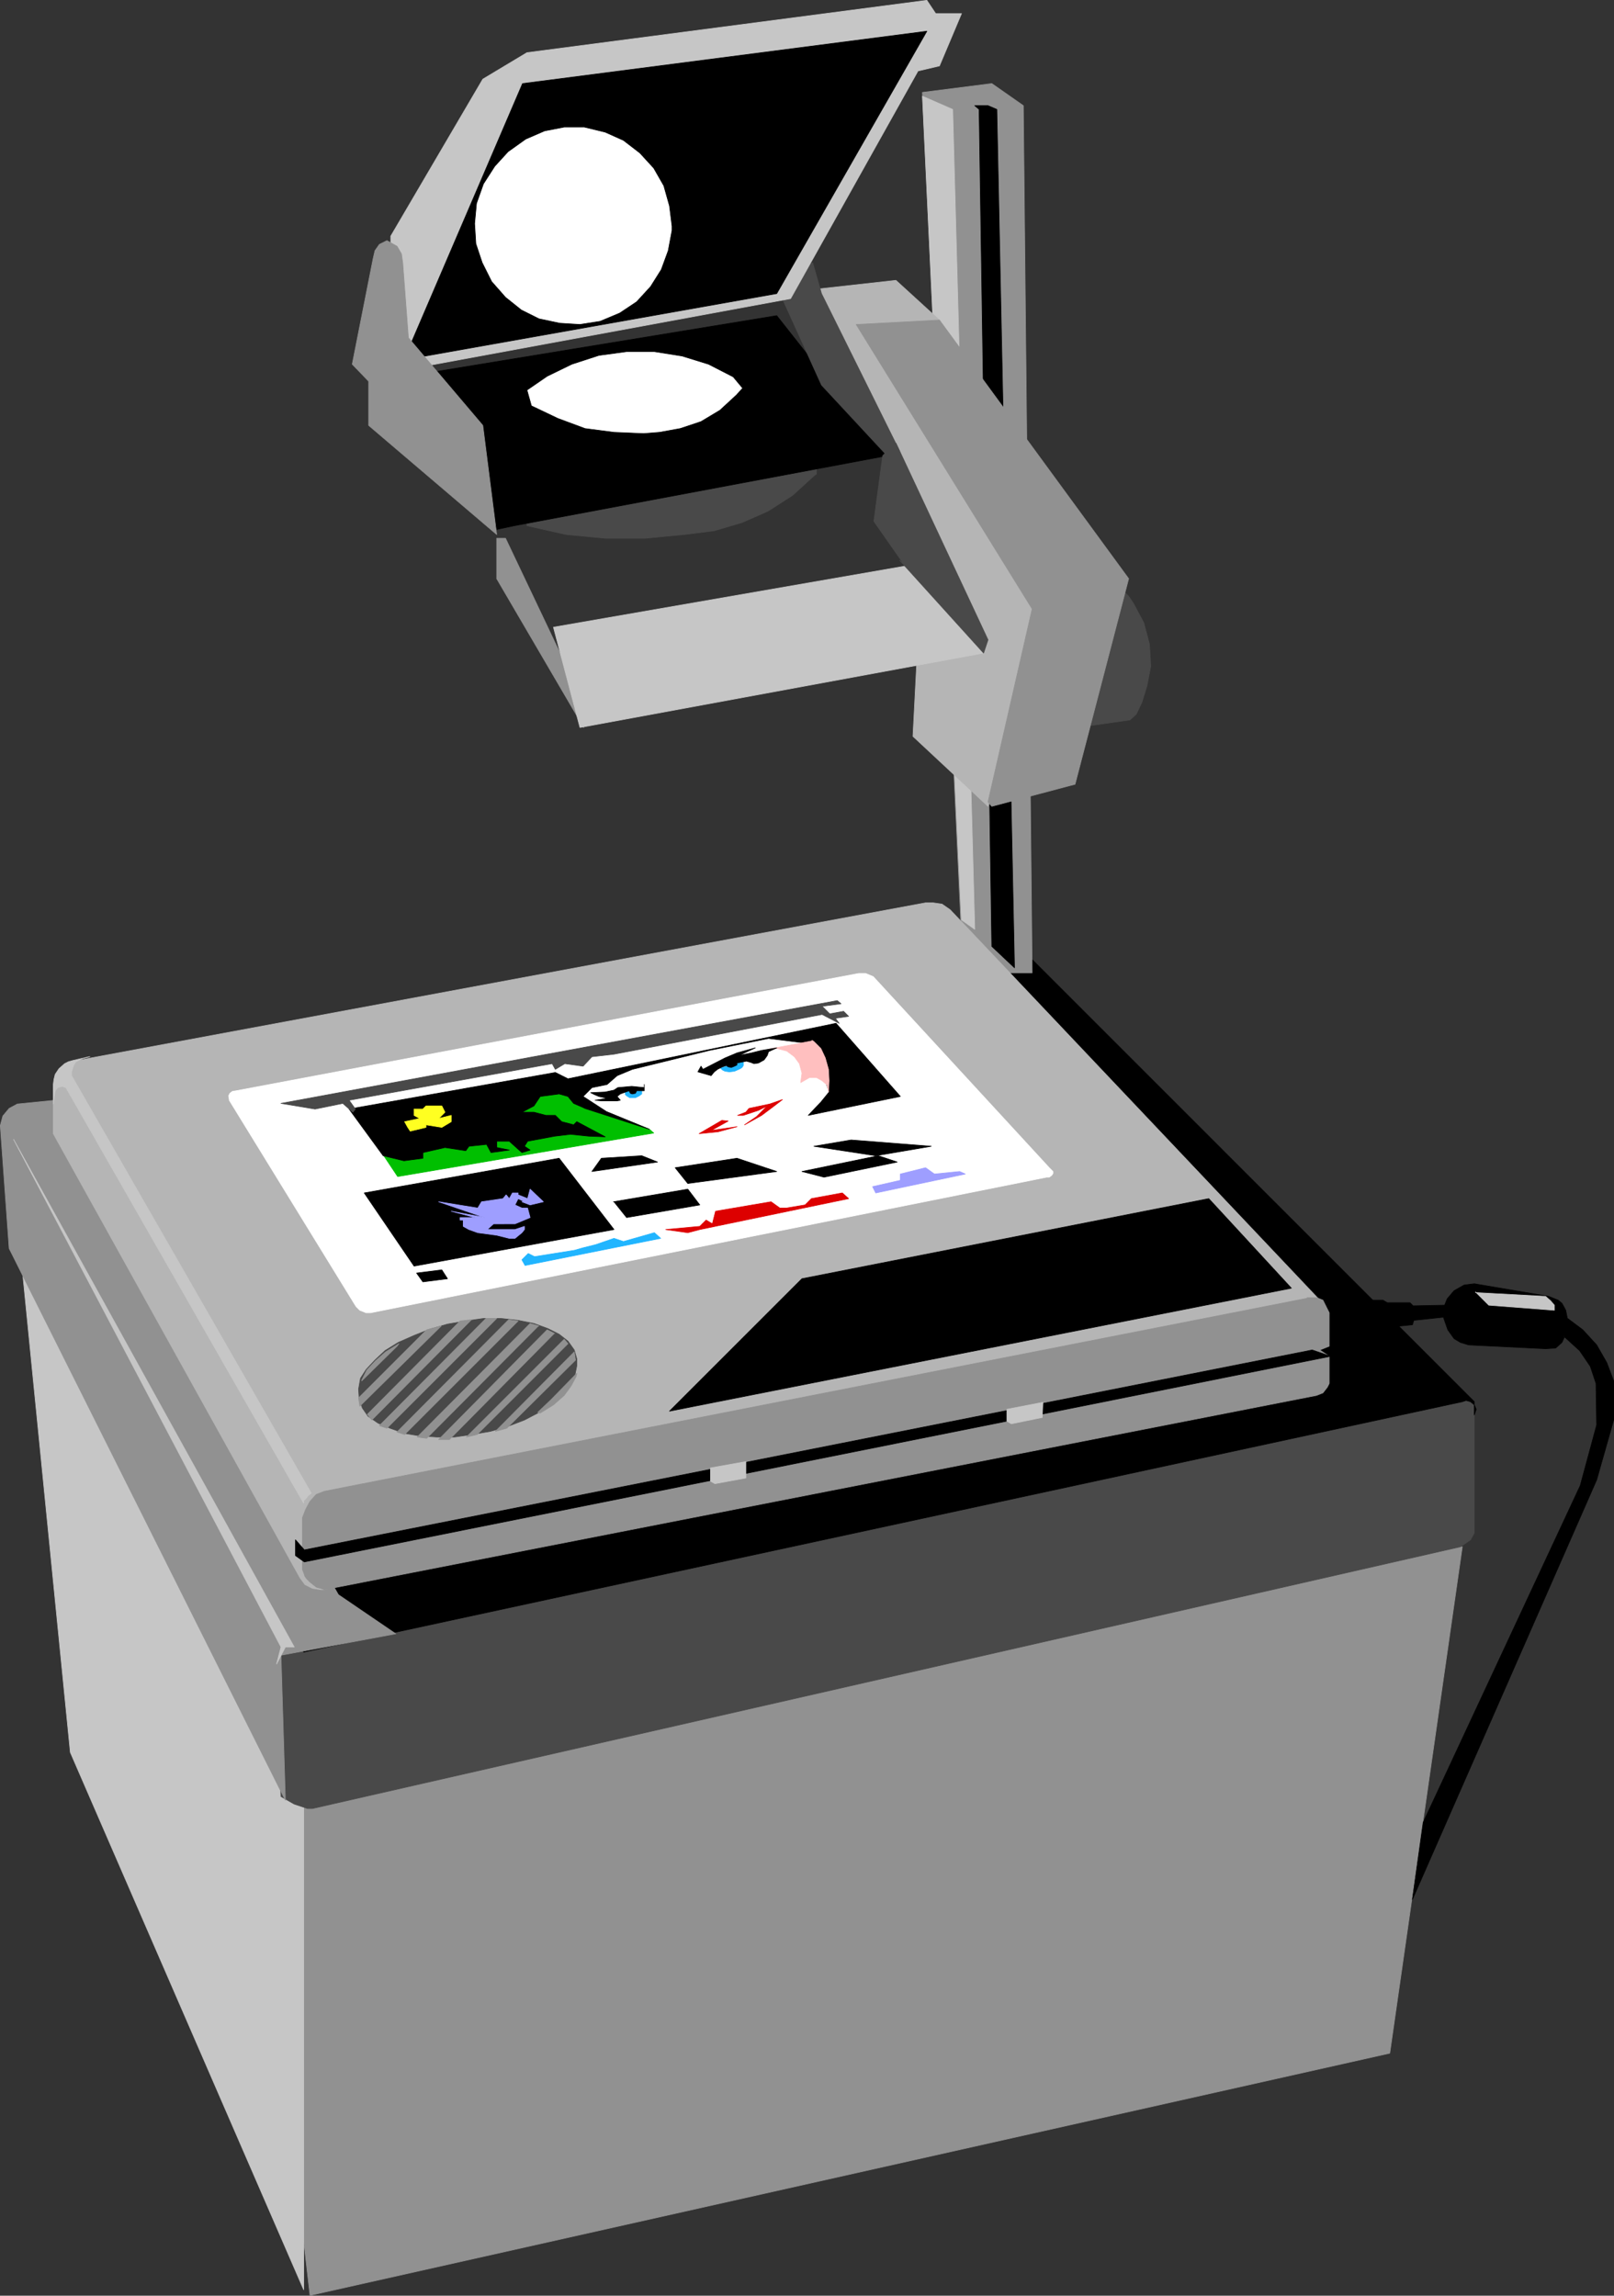 <?xml version="1.0" encoding="UTF-8" standalone="no"?>
<svg
   version="1.0"
   width="109.394mm"
   height="155.626mm"
   id="svg132"
   sodipodi:docname="Overhead Projector 01.wmf"
   xmlns:inkscape="http://www.inkscape.org/namespaces/inkscape"
   xmlns:sodipodi="http://sodipodi.sourceforge.net/DTD/sodipodi-0.dtd"
   xmlns="http://www.w3.org/2000/svg"
   xmlns:svg="http://www.w3.org/2000/svg">
  <rect width="100%" height="100%" fill="#333333" stroke="none"/>
  <sodipodi:namedview
     id="namedview132"
     pagecolor="#ffffff"
     bordercolor="#000000"
     borderopacity="0.25"
     inkscape:showpageshadow="2"
     inkscape:pageopacity="0.0"
     inkscape:pagecheckerboard="0"
     inkscape:deskcolor="#d1d1d1"
     inkscape:document-units="mm" />
  <defs
     id="defs1">
    <pattern
       id="WMFhbasepattern"
       patternUnits="userSpaceOnUse"
       width="6"
       height="6"
       x="0"
       y="0" />
  </defs>
  <path
     style="fill:#919191;fill-opacity:1;fill-rule:evenodd;stroke:none"
     d="M 374.598,396.302 356.018,526.06 79.411,588.111 56.468,389.515 374.598,396.302 Z"
     id="path1" />
  <path
     style="fill:none;stroke:#919191;stroke-width:0.162px;stroke-linecap:round;stroke-linejoin:round;stroke-miterlimit:4;stroke-dasharray:none;stroke-opacity:1"
     d="M 374.598,396.302 356.018,526.06 79.411,588.111 56.468,389.515 374.598,396.302 v 0"
     id="path2" />
  <path
     style="fill:#c6c6c6;fill-opacity:1;fill-rule:evenodd;stroke:none"
     d="M 18.015,448.981 5.736,325.525 77.796,462.231 V 586.657 L 18.015,448.981 Z"
     id="path3" />
  <path
     style="fill:none;stroke:#c6c6c6;stroke-width:0.162px;stroke-linecap:round;stroke-linejoin:round;stroke-miterlimit:4;stroke-dasharray:none;stroke-opacity:1"
     d="M 18.015,448.981 5.736,325.525 77.796,462.231 V 586.657 L 18.015,448.981 v 0"
     id="path4" />
  <path
     style="fill:#494949;fill-opacity:1;fill-rule:evenodd;stroke:none"
     d="m 67.617,358.005 4.362,102.287 3.393,1.939 3.393,1.131 h 1.293 l 294.056,-67.06 2.585,-1.778 0.969,-1.778 v -30.218 -3.232 l -2.1,-1.293 H 67.617 Z"
     id="path5" />
  <path
     style="fill:none;stroke:#494949;stroke-width:0.162px;stroke-linecap:round;stroke-linejoin:round;stroke-miterlimit:4;stroke-dasharray:none;stroke-opacity:1"
     d="m 67.617,358.005 4.362,102.287 3.393,1.939 3.393,1.131 h 1.293 l 294.056,-67.06 2.585,-1.778 0.969,-1.778 v -30.218 -3.232 l -2.1,-1.293 H 67.617 v 0"
     id="path6" />
  <path
     style="fill:#000000;fill-opacity:1;fill-rule:evenodd;stroke:none"
     d="m 77.796,423.288 296.803,-64.152 0.969,-0.323 1.131,0.323 0.969,0.808 0.485,1.131 -0.485,1.454 v -3.393 l -116.653,-116.669 -2.262,-3.393 -5.655,-2.101 -7.917,-1.293 -173.202,171.61 5.816,15.998 z"
     id="path7" />
  <path
     style="fill:none;stroke:#000000;stroke-width:0.162px;stroke-linecap:round;stroke-linejoin:round;stroke-miterlimit:4;stroke-dasharray:none;stroke-opacity:1"
     d="m 77.796,423.288 296.803,-64.152 0.969,-0.323 1.131,0.323 0.969,0.808 0.485,1.131 -0.485,1.454 v -3.393 l -116.653,-116.669 -2.262,-3.393 -5.655,-2.101 -7.917,-1.293 -173.202,171.61 5.816,15.998 v 0"
     id="path8" />
  <path
     style="fill:#919191;fill-opacity:1;fill-rule:evenodd;stroke:none"
     d="m 0.081,288.521 v -0.162 l 0.646,-2.424 1.616,-1.939 2.1,-1.131 9.694,-0.97 72.545,126.687 14.703,10.019 -29.406,5.494 1.131,37.166 L 2.343,319.87 0.081,288.521 Z"
     id="path9" />
  <path
     style="fill:none;stroke:#919191;stroke-width:0.162px;stroke-linecap:round;stroke-linejoin:round;stroke-miterlimit:4;stroke-dasharray:none;stroke-opacity:1"
     d="m 0.081,288.521 v -0.162 l 0.646,-2.424 1.616,-1.939 2.1,-1.131 9.694,-0.97 72.545,126.687 14.703,10.019 -29.406,5.494 1.131,37.166 L 2.343,319.87 0.081,288.521 v 0"
     id="path10" />
  <path
     style="fill:#919191;fill-opacity:1;fill-rule:evenodd;stroke:none"
     d="m 255.36,249.254 h 9.048 l -2.262,-222.188 -8.078,-5.656 -17.773,2.262 10.017,216.532 9.048,9.049 z"
     id="path11" />
  <path
     style="fill:none;stroke:#919191;stroke-width:0.162px;stroke-linecap:round;stroke-linejoin:round;stroke-miterlimit:4;stroke-dasharray:none;stroke-opacity:1"
     d="m 255.36,249.254 h 9.048 l -2.262,-222.188 -8.078,-5.656 -17.773,2.262 10.017,216.532 9.048,9.049 v 0"
     id="path12" />
  <path
     style="fill:#000000;fill-opacity:1;fill-rule:evenodd;stroke:none"
     d="m 250.836,29.167 3.231,213.3 5.816,5.494 -4.524,-219.926 -2.262,-0.97 h -3.393 l 1.131,0.97 v 1.131 z"
     id="path13" />
  <path
     style="fill:none;stroke:#000000;stroke-width:0.162px;stroke-linecap:round;stroke-linejoin:round;stroke-miterlimit:4;stroke-dasharray:none;stroke-opacity:1"
     d="m 250.836,29.167 3.231,213.3 5.816,5.494 -4.524,-219.926 -2.262,-0.97 h -3.393 l 1.131,0.97 v 1.131 0"
     id="path14" />
  <path
     style="fill:#c6c6c6;fill-opacity:1;fill-rule:evenodd;stroke:none"
     d="m 236.295,24.643 7.755,3.393 5.655,210.068 -3.393,-2.424 -10.017,-211.038 z"
     id="path15" />
  <path
     style="fill:none;stroke:#c6c6c6;stroke-width:0.162px;stroke-linecap:round;stroke-linejoin:round;stroke-miterlimit:4;stroke-dasharray:none;stroke-opacity:1"
     d="m 236.295,24.643 7.755,3.393 5.655,210.068 -3.393,-2.424 -10.017,-211.038 v 0"
     id="path16" />
  <path
     style="fill:#b5b5b5;fill-opacity:1;fill-rule:evenodd;stroke:none"
     d="m 271.194,161.672 -30.537,-79.664 -11.148,-10.18 -20.358,2.262 27.144,67.383 -2.424,47.185 19.227,17.937 18.096,-44.922 z"
     id="path17" />
  <path
     style="fill:none;stroke:#b5b5b5;stroke-width:0.162px;stroke-linecap:round;stroke-linejoin:round;stroke-miterlimit:4;stroke-dasharray:none;stroke-opacity:1"
     d="m 271.194,161.672 -30.537,-79.664 -11.148,-10.18 -20.358,2.262 27.144,67.383 -2.424,47.185 19.227,17.937 18.096,-44.922 v 0"
     id="path18" />
  <path
     style="fill:#494949;fill-opacity:1;fill-rule:evenodd;stroke:none"
     d="m 209.151,117.881 v 3.555 l -0.646,0.485 -5.493,5.009 -6.301,4.04 -6.624,2.909 -7.109,2.101 -7.594,0.97 h -0.162 l -10.017,0.97 h -10.017 l -10.179,-0.97 -10.017,-2.262 v -15.674 z"
     id="path19" />
  <path
     style="fill:none;stroke:#494949;stroke-width:0.162px;stroke-linecap:round;stroke-linejoin:round;stroke-miterlimit:4;stroke-dasharray:none;stroke-opacity:1"
     d="m 209.151,117.881 v 3.555 l -0.646,0.485 -5.493,5.009 -6.301,4.04 -6.624,2.909 -7.109,2.101 -7.594,0.97 h -0.162 l -10.017,0.97 h -10.017 l -10.179,-0.97 -10.017,-2.262 v -15.674 l 74.16,-1.131 v 0"
     id="path20" />
  <path
     style="fill:#000000;fill-opacity:1;fill-rule:evenodd;stroke:none"
     d="m 103.485,96.551 23.751,39.105 4.524,-0.97 95.487,-17.937 -28.275,-35.873 -95.487,15.674 z"
     id="path21" />
  <path
     style="fill:none;stroke:#000000;stroke-width:0.162px;stroke-linecap:round;stroke-linejoin:round;stroke-miterlimit:4;stroke-dasharray:none;stroke-opacity:1"
     d="m 103.485,96.551 23.751,39.105 4.524,-0.97 95.487,-17.937 -28.275,-35.873 -95.487,15.674 v 0"
     id="path22" />
  <path
     style="fill:#494949;fill-opacity:1;fill-rule:evenodd;stroke:none"
     d="m 279.273,185.911 10.179,-1.454 1.616,-1.454 1.454,-3.07 1.293,-4.201 0.969,-5.009 -0.323,-5.656 -1.454,-5.494 -2.585,-4.848 -1.293,-1.939 -0.969,-0.97 h -8.886 z"
     id="path23" />
  <path
     style="fill:none;stroke:#494949;stroke-width:0.162px;stroke-linecap:round;stroke-linejoin:round;stroke-miterlimit:4;stroke-dasharray:none;stroke-opacity:1"
     d="m 279.273,185.911 10.179,-1.454 1.616,-1.454 1.454,-3.07 1.293,-4.201 0.969,-5.009 -0.323,-5.656 -1.454,-5.494 -2.585,-4.848 -1.293,-1.939 -0.969,-0.97 h -8.886 v 34.096 0"
     id="path24" />
  <path
     style="fill:#919191;fill-opacity:1;fill-rule:evenodd;stroke:none"
     d="m 127.236,137.918 v 10.342 l 22.297,38.136 1.293,-3.555 -21.327,-44.922 h -2.262 z"
     id="path25" />
  <path
     style="fill:none;stroke:#919191;stroke-width:0.162px;stroke-linecap:round;stroke-linejoin:round;stroke-miterlimit:4;stroke-dasharray:none;stroke-opacity:1"
     d="m 127.236,137.918 v 10.342 l 22.297,38.136 1.293,-3.555 -21.327,-44.922 h -2.262 v 0"
     id="path26" />
  <path
     style="fill:#c6c6c6;fill-opacity:1;fill-rule:evenodd;stroke:none"
     d="m 141.777,160.702 91.125,-15.836 19.065,22.461 -103.404,19.068 -6.786,-25.693 z"
     id="path27" />
  <path
     style="fill:none;stroke:#c6c6c6;stroke-width:0.162px;stroke-linecap:round;stroke-linejoin:round;stroke-miterlimit:4;stroke-dasharray:none;stroke-opacity:1"
     d="m 141.777,160.702 91.125,-15.836 19.065,22.461 -103.404,19.068 -6.786,-25.693 v 0"
     id="path28" />
  <path
     style="fill:#ffffff;fill-opacity:1;fill-rule:evenodd;stroke:none"
     d="m 136.122,103.984 6.786,3.232 6.947,2.585 7.432,0.97 7.594,0.323 4.039,-0.323 5.332,-0.97 5.332,-1.778 4.847,-2.909 4.201,-3.878 1.616,-1.777 -2.424,-2.909 -6.301,-3.232 -6.786,-2.101 -7.109,-1.131 h -7.109 l -7.109,0.97 -6.947,2.262 -6.301,3.07 -5.17,3.555 1.131,4.04 z"
     id="path29" />
  <path
     style="fill:none;stroke:#000000;stroke-width:0.162px;stroke-linecap:round;stroke-linejoin:round;stroke-miterlimit:4;stroke-dasharray:none;stroke-opacity:1"
     d="m 136.122,103.984 6.786,3.232 6.947,2.585 7.432,0.97 7.594,0.323 4.039,-0.323 5.332,-0.97 5.332,-1.778 4.847,-2.909 4.201,-3.878 1.616,-1.777 -2.424,-2.909 -6.301,-3.232 -6.786,-2.101 -7.109,-1.131 h -7.109 l -7.109,0.97 -6.947,2.262 -6.301,3.07 -5.17,3.555 1.131,4.04 v 0"
     id="path30" />
  <path
     style="fill:#494949;fill-opacity:1;fill-rule:evenodd;stroke:none"
     d="m 223.854,133.555 7.917,11.311 -1.293,-1.293 21.489,23.754 1.131,-3.393 -23.589,-50.416 -3.393,3.232 -2.262,16.805 z"
     id="path31" />
  <path
     style="fill:none;stroke:#494949;stroke-width:0.162px;stroke-linecap:round;stroke-linejoin:round;stroke-miterlimit:4;stroke-dasharray:none;stroke-opacity:1"
     d="m 223.854,133.555 7.917,11.311 -1.293,-1.293 21.489,23.754 1.131,-3.393 -23.589,-50.416 -3.393,3.232 -2.262,16.805 v 0"
     id="path32" />
  <path
     style="fill:#494949;fill-opacity:1;fill-rule:evenodd;stroke:none"
     d="m 227.247,116.75 3.231,-1.131 -20.035,-40.398 -2.262,-7.918 -7.755,3.555 v 5.656 l 10.017,22.138 z"
     id="path33" />
  <path
     style="fill:none;stroke:#494949;stroke-width:0.162px;stroke-linecap:round;stroke-linejoin:round;stroke-miterlimit:4;stroke-dasharray:none;stroke-opacity:1"
     d="m 227.247,116.75 3.231,-1.131 -20.035,-40.398 -2.262,-7.918 -7.755,3.555 v 5.656 l 10.017,22.138 16.803,18.098 v 0"
     id="path34" />
  <path
     style="fill:#000000;fill-opacity:1;fill-rule:evenodd;stroke:none"
     d="m 364.581,466.918 40.231,-86.29 4.201,-15.513 -0.162,-10.665 -1.454,-4.363 -2.747,-4.04 -3.555,-3.232 -0.646,-0.485 0.485,-0.162 -0.808,1.778 -1.616,1.454 -2.585,0.162 -19.711,-0.97 -2.1,-0.646 -1.616,-0.97 -1.616,-2.262 -1.131,-3.232 -7.594,0.808 -0.323,1.131 -6.463,0.646 -0.323,1.454 -5.332,0.808 -0.485,1.131 -8.725,1.293 -4.201,-13.089 10.825,0.485 1.454,0.97 h 5.655 l 1.131,0.646 h 5.816 l 0.808,0.808 8.078,-0.162 0.646,-1.616 1.777,-2.101 2.585,-1.454 2.585,-0.323 19.065,3.232 2.424,0.97 0.969,0.808 0.969,1.778 0.485,2.424 v -0.323 l 3.878,2.909 3.555,3.878 2.585,4.525 1.777,4.686 v 10.019 l -4.362,15.351 -47.178,107.458 z"
     id="path35" />
  <path
     style="fill:none;stroke:#000000;stroke-width:0.162px;stroke-linecap:round;stroke-linejoin:round;stroke-miterlimit:4;stroke-dasharray:none;stroke-opacity:1"
     d="m 364.581,466.918 40.231,-86.29 4.201,-15.513 -0.162,-10.665 -1.454,-4.363 -2.747,-4.04 -3.555,-3.232 -0.646,-0.485 0.485,-0.162 -0.808,1.778 -1.616,1.454 -2.585,0.162 -19.711,-0.97 -2.1,-0.646 -1.616,-0.97 -1.616,-2.262 -1.131,-3.232 -7.594,0.808 -0.323,1.131 -6.463,0.646 -0.323,1.454 -5.332,0.808 -0.485,1.131 -8.725,1.293 -4.201,-13.089 10.825,0.485 1.454,0.97 h 5.655 l 1.131,0.646 h 5.816 l 0.808,0.808 8.078,-0.162 0.646,-1.616 1.777,-2.101 2.585,-1.454 2.585,-0.323 19.065,3.232 2.424,0.97 0.969,0.808 0.969,1.778 0.485,2.424 v -0.323 l 3.878,2.909 3.555,3.878 2.585,4.525 1.777,4.686 v 10.019 l -4.362,15.351 -47.178,107.458 2.747,-19.714 v 0"
     id="path36" />
  <path
     style="fill:#b5b5b5;fill-opacity:1;fill-rule:evenodd;stroke:none"
     d="m 83.127,407.29 h -0.808 -0.162 l -2.1,-0.323 -1.939,-0.97 -1.293,-1.778 -63.174,-113.76 v -12.604 l 6.14,-6.14 217.311,-40.398 h 1.939 l 2.262,0.323 2.1,1.454 94.68,100.025 -254.956,74.17 z"
     id="path37" />
  <path
     style="fill:none;stroke:#b5b5b5;stroke-width:0.162px;stroke-linecap:round;stroke-linejoin:round;stroke-miterlimit:4;stroke-dasharray:none;stroke-opacity:1"
     d="m 83.127,407.29 h -0.808 -0.162 l -2.1,-0.323 -1.939,-0.97 -1.293,-1.778 -63.174,-113.76 v -12.604 l 6.14,-6.14 217.311,-40.398 h 1.939 l 2.262,0.323 2.1,1.454 94.68,100.025 -254.956,74.17 v 0"
     id="path38" />
  <path
     style="fill:#c6c6c6;fill-opacity:1;fill-rule:evenodd;stroke:none"
     d="m 79.734,382.567 -0.808,0.646 -0.485,0.646 -0.646,0.646 v 0.646 l -60.912,-106.489 -0.969,-0.323 -1.131,0.323 -0.646,0.808 -0.323,1.939 -0.162,1.454 v -0.323 -4.686 l 0.162,-1.293 0.323,-1.293 0.969,-1.454 1.454,-1.293 0.969,-0.485 1.131,-0.323 4.201,-0.97 h 0.162 l -1.939,0.485 -1.616,0.808 -0.646,0.97 -0.485,1.616 v 0.97 z"
     id="path39" />
  <path
     style="fill:none;stroke:#c6c6c6;stroke-width:0.162px;stroke-linecap:round;stroke-linejoin:round;stroke-miterlimit:4;stroke-dasharray:none;stroke-opacity:1"
     d="m 79.734,382.567 -0.808,0.646 -0.485,0.646 -0.646,0.646 v 0.646 l -60.912,-106.489 -0.969,-0.323 -1.131,0.323 -0.646,0.808 -0.323,1.939 -0.162,1.454 v -0.323 -4.686 l 0.162,-1.293 0.323,-1.293 0.969,-1.454 1.454,-1.293 0.969,-0.485 1.131,-0.323 4.201,-0.97 h 0.162 l -1.939,0.485 -1.616,0.808 -0.646,0.97 -0.485,1.616 v 0.97 l 61.396,106.973 v 0"
     id="path40" />
  <path
     style="fill:#919191;fill-opacity:1;fill-rule:evenodd;stroke:none"
     d="m 337.276,357.52 1.616,-0.646 1.131,-1.454 0.485,-0.97 v -6.948 l -2.424,-1.616 2.424,-0.97 v -8.564 l -0.808,-1.616 -0.808,-1.616 -1.616,-0.646 h -1.616 -0.808 0.808 l -252.533,49.608 -2.1,0.808 -1.616,1.778 -1.131,2.101 -0.808,2.101 v 13.089 0.162 l 0.323,0.808 0.323,0.97 0.485,0.646 0.808,0.808 0.808,0.646 0.808,0.646 1.131,0.323 0.969,0.323 z"
     id="path41" />
  <path
     style="fill:none;stroke:#919191;stroke-width:0.162px;stroke-linecap:round;stroke-linejoin:round;stroke-miterlimit:4;stroke-dasharray:none;stroke-opacity:1"
     d="m 337.276,357.52 1.616,-0.646 1.131,-1.454 0.485,-0.97 v -6.948 l -2.424,-1.616 2.424,-0.97 v -8.564 l -0.808,-1.616 -0.808,-1.616 -1.616,-0.646 h -1.616 -0.808 0.808 l -252.533,49.608 -2.1,0.808 -1.616,1.778 -1.131,2.101 -0.808,2.101 v 13.089 0.162 l 0.323,0.808 0.323,0.97 0.485,0.646 0.808,0.808 0.808,0.646 0.808,0.646 1.131,0.323 0.969,0.323 254.149,-49.77 v 0"
     id="path42" />
  <path
     style="fill:#ffffff;fill-opacity:1;fill-rule:evenodd;stroke:none"
     d="m 268.771,301.61 0.646,-0.485 0.323,-0.485 v -0.485 l -0.646,-0.646 -0.323,-0.323 -45.078,-48.962 -1.939,-0.808 h -1.777 l -159.469,30.056 -0.969,0.162 -0.646,0.485 -0.323,0.646 0.162,0.97 v 0.162 l 32.475,52.84 0.969,0.97 1.616,0.646 h 1.131 L 268.124,301.61 h 0.646 z"
     id="path43" />
  <path
     style="fill:none;stroke:#ffffff;stroke-width:0.162px;stroke-linecap:round;stroke-linejoin:round;stroke-miterlimit:4;stroke-dasharray:none;stroke-opacity:1"
     d="m 268.771,301.61 0.646,-0.485 0.323,-0.485 v -0.485 l -0.646,-0.646 -0.323,-0.323 -45.078,-48.962 -1.939,-0.808 h -1.777 l -159.469,30.056 -0.969,0.162 -0.646,0.485 -0.323,0.646 0.162,0.97 v 0.162 l 32.475,52.84 0.969,0.97 1.616,0.646 h 1.131 L 268.124,301.61 h 0.646 v 0"
     id="path44" />
  <path
     style="fill:#000000;fill-opacity:1;fill-rule:evenodd;stroke:none"
     d="m 309.648,307.104 -104.212,20.522 -33.93,33.934 159.307,-31.51 z"
     id="path45" />
  <path
     style="fill:none;stroke:#000000;stroke-width:0.162px;stroke-linecap:round;stroke-linejoin:round;stroke-miterlimit:4;stroke-dasharray:none;stroke-opacity:1"
     d="m 309.648,307.104 -104.212,20.522 -33.93,33.934 159.307,-31.51 -21.166,-22.946 v 0"
     id="path46" />
  <path
     style="fill:#000000;fill-opacity:1;fill-rule:evenodd;stroke:none"
     d="m 93.306,305.65 49.925,-8.888 14.057,18.26 -51.217,9.372 -12.764,-18.745 z"
     id="path47" />
  <path
     style="fill:none;stroke:#000000;stroke-width:0.162px;stroke-linecap:round;stroke-linejoin:round;stroke-miterlimit:4;stroke-dasharray:none;stroke-opacity:1"
     d="m 93.306,305.65 49.925,-8.888 14.057,18.26 -51.217,9.372 -12.764,-18.745 v 0"
     id="path48" />
  <path
     style="fill:#9e9eff;fill-opacity:1;fill-rule:evenodd;stroke:none"
     d="m 134.345,314.214 v 0.808 l -0.646,0.808 -1.777,1.454 h -0.646 -0.808 l -3.231,-0.808 -4.847,-0.646 -2.262,-0.808 -1.454,-0.808 V 312.598 h -0.808 v -0.646 h 3.878 l -6.14,-1.616 8.563,1.616 -11.795,-4.04 10.017,1.616 0.969,-1.616 5.493,-0.808 0.808,-0.97 0.808,0.97 0.808,-1.454 h 1.454 v 0.485 l 2.424,0.97 0.646,-2.424 3.393,3.232 -3.393,0.808 -2.1,-0.808 h 0.646 l -1.616,-0.808 -0.808,1.616 1.777,0.808 h 1.454 l 0.646,2.424 -3.878,1.616 H 126.428 l -1.616,1.454 h 4.847 2.262 l 2.424,-0.808 z"
     id="path49" />
  <path
     style="fill:none;stroke:#9e9eff;stroke-width:0.162px;stroke-linecap:round;stroke-linejoin:round;stroke-miterlimit:4;stroke-dasharray:none;stroke-opacity:1"
     d="m 134.345,314.214 v 0.808 l -0.646,0.808 -1.777,1.454 h -0.646 -0.808 l -3.231,-0.808 -4.847,-0.646 -2.262,-0.808 -1.454,-0.808 V 312.598 h -0.808 v -0.646 h 3.878 l -6.14,-1.616 8.563,1.616 -11.795,-4.04 10.017,1.616 0.969,-1.616 5.493,-0.808 0.808,-0.97 0.808,0.97 0.808,-1.454 h 1.454 v 0.485 l 2.424,0.97 0.646,-2.424 3.393,3.232 -3.393,0.808 -2.1,-0.808 h 0.646 l -1.616,-0.808 -0.808,1.616 1.777,0.808 h 1.454 l 0.646,2.424 -3.878,1.616 H 126.428 l -1.616,1.454 h 4.847 2.262 l 2.424,-0.808 v 0"
     id="path50" />
  <path
     style="fill:#000000;fill-opacity:1;fill-rule:evenodd;stroke:none"
     d="m 106.717,326.172 1.616,2.262 6.301,-0.808 -1.454,-2.262 -6.463,0.808 z"
     id="path51" />
  <path
     style="fill:none;stroke:#000000;stroke-width:0.162px;stroke-linecap:round;stroke-linejoin:round;stroke-miterlimit:4;stroke-dasharray:none;stroke-opacity:1"
     d="m 106.717,326.172 1.616,2.262 6.301,-0.808 -1.454,-2.262 -6.463,0.808 v 0"
     id="path52" />
  <path
     style="fill:#000000;fill-opacity:1;fill-rule:evenodd;stroke:none"
     d="m 164.397,296.116 -10.34,0.646 -2.424,3.393 16.803,-2.424 -4.039,-1.616 z"
     id="path53" />
  <path
     style="fill:none;stroke:#000000;stroke-width:0.162px;stroke-linecap:round;stroke-linejoin:round;stroke-miterlimit:4;stroke-dasharray:none;stroke-opacity:1"
     d="m 164.397,296.116 -10.34,0.646 -2.424,3.393 16.803,-2.424 -4.039,-1.616 v 0"
     id="path54" />
  <path
     style="fill:#000000;fill-opacity:1;fill-rule:evenodd;stroke:none"
     d="m 157.126,307.912 19.065,-3.232 3.07,4.04 -18.742,3.232 -3.231,-4.04 v 0 z"
     id="path55" />
  <path
     style="fill:none;stroke:#000000;stroke-width:0.162px;stroke-linecap:round;stroke-linejoin:round;stroke-miterlimit:4;stroke-dasharray:none;stroke-opacity:1"
     d="m 157.126,307.912 19.065,-3.232 3.07,4.04 -18.742,3.232 -3.231,-4.04 v 0"
     id="path56" />
  <path
     style="fill:#000000;fill-opacity:1;fill-rule:evenodd;stroke:none"
     d="m 172.96,299.186 3.231,4.04 22.781,-3.07 -10.179,-3.393 z"
     id="path57" />
  <path
     style="fill:none;stroke:#000000;stroke-width:0.162px;stroke-linecap:round;stroke-linejoin:round;stroke-miterlimit:4;stroke-dasharray:none;stroke-opacity:1"
     d="m 172.96,299.186 3.231,4.04 22.781,-3.07 -10.179,-3.393 -15.834,2.424 v 0"
     id="path58" />
  <path
     style="fill:#000000;fill-opacity:1;fill-rule:evenodd;stroke:none"
     d="m 205.435,300.155 5.655,1.454 18.742,-3.878 -4.847,-1.616 z"
     id="path59" />
  <path
     style="fill:none;stroke:#000000;stroke-width:0.162px;stroke-linecap:round;stroke-linejoin:round;stroke-miterlimit:4;stroke-dasharray:none;stroke-opacity:1"
     d="m 205.435,300.155 5.655,1.454 18.742,-3.878 -4.847,-1.616 -19.55,4.04 v 0"
     id="path60" />
  <path
     style="fill:#000000;fill-opacity:1;fill-rule:evenodd;stroke:none"
     d="m 218.038,292.076 -9.533,1.616 15.834,2.424 14.218,-2.424 -20.519,-1.616 z"
     id="path61" />
  <path
     style="fill:none;stroke:#000000;stroke-width:0.162px;stroke-linecap:round;stroke-linejoin:round;stroke-miterlimit:4;stroke-dasharray:none;stroke-opacity:1"
     d="m 218.038,292.076 -9.533,1.616 15.834,2.424 14.218,-2.424 -20.519,-1.616 v 0"
     id="path62" />
  <path
     style="fill:#00bf00;fill-opacity:1;fill-rule:evenodd;stroke:none"
     d="m 166.336,289.329 1.131,0.97 -65.597,11.15 -5.816,-8.726 29.729,-12.443 h 17.934 l 22.62,9.049 z"
     id="path63" />
  <path
     style="fill:none;stroke:#00bf00;stroke-width:0.162px;stroke-linecap:round;stroke-linejoin:round;stroke-miterlimit:4;stroke-dasharray:none;stroke-opacity:1"
     d="m 166.336,289.329 1.131,0.97 -65.597,11.15 -5.816,-8.726 29.729,-12.443 h 17.934 l 22.62,9.049 v 0"
     id="path64" />
  <path
     style="fill:#000000;fill-opacity:1;fill-rule:evenodd;stroke:none"
     d="m 196.872,266.06 11.633,1.454 3.878,12.281 -2.1,2.585 -3.231,3.393 23.589,-4.848 -16.48,-18.745 -68.667,14.22 -3.231,-1.616 -52.833,9.372 8.725,11.958 5.332,1.293 4.847,-0.646 v -1.454 l 5.655,-1.293 5.332,0.808 0.808,-1.131 4.524,-0.485 1.131,2.101 4.686,-0.646 -3.231,-0.646 v -1.616 h 3.231 l 3.231,2.909 2.1,-0.646 -1.454,-0.97 0.808,-1.293 6.947,-1.293 4.039,-0.485 4.686,0.485 4.201,0.162 -7.271,-3.878 -0.808,0.808 -3.07,-0.808 -1.616,-1.616 h -2.424 l -3.07,-0.808 h -3.07 l 3.07,-1.616 1.616,-2.424 4.847,-0.646 2.262,0.646 1.454,1.778 2.262,0.97 0.646,0.323 16.48,5.332 -10.987,-4.525 -5.978,-3.878 2.262,-2.262 3.878,-0.808 2.585,-2.262 3.878,-1.616 19.711,-4.848 15.188,-3.07 z"
     id="path65" />
  <path
     style="fill:none;stroke:#000000;stroke-width:0.162px;stroke-linecap:round;stroke-linejoin:round;stroke-miterlimit:4;stroke-dasharray:none;stroke-opacity:1"
     d="m 196.872,266.06 11.633,1.454 3.878,12.281 -2.1,2.585 -3.231,3.393 23.589,-4.848 -16.48,-18.745 -68.667,14.22 -3.231,-1.616 -52.833,9.372 8.725,11.958 5.332,1.293 4.847,-0.646 v -1.454 l 5.655,-1.293 5.332,0.808 0.808,-1.131 4.524,-0.485 1.131,2.101 4.686,-0.646 -3.231,-0.646 v -1.616 h 3.231 l 3.231,2.909 2.1,-0.646 -1.454,-0.97 0.808,-1.293 6.947,-1.293 4.039,-0.485 4.686,0.485 4.201,0.162 -7.271,-3.878 -0.808,0.808 -3.07,-0.808 -1.616,-1.616 h -2.424 l -3.07,-0.808 h -3.07 l 3.07,-1.616 1.616,-2.424 4.847,-0.646 2.262,0.646 1.454,1.778 2.262,0.97 0.646,0.323 16.48,5.332 -10.987,-4.525 -5.978,-3.878 2.262,-2.262 3.878,-0.808 2.585,-2.262 3.878,-1.616 19.711,-4.848 15.188,-3.07 v 0"
     id="path66" />
  <path
     style="fill:#ffbfbf;fill-opacity:1;fill-rule:evenodd;stroke:none"
     d="m 208.02,266.545 0.485,0.323 1.777,1.778 1.131,2.424 0.808,2.909 0.162,2.909 -0.162,2.909 -0.323,-1.778 -1.293,-1.131 -1.454,-0.808 h -1.777 l -2.262,1.293 0.323,-2.424 -0.646,-2.424 -1.293,-1.778 -1.939,-1.454 -2.424,-0.646 -2.262,0.162 11.148,-2.101 v 0 z"
     id="path67" />
  <path
     style="fill:none;stroke:#ffbfbf;stroke-width:0.162px;stroke-linecap:round;stroke-linejoin:round;stroke-miterlimit:4;stroke-dasharray:none;stroke-opacity:1"
     d="m 208.02,266.545 0.485,0.323 1.777,1.778 1.131,2.424 0.808,2.909 0.162,2.909 -0.162,2.909 -0.323,-1.778 -1.293,-1.131 -1.454,-0.808 h -1.777 l -2.262,1.293 0.323,-2.424 -0.646,-2.424 -1.293,-1.778 -1.939,-1.454 -2.424,-0.646 -2.262,0.162 11.148,-2.101 v 0"
     id="path68" />
  <path
     style="fill:#21b5ff;fill-opacity:1;fill-rule:evenodd;stroke:none"
     d="m 184.593,273.655 0.485,0.485 0.646,0.323 1.131,0.162 1.293,-0.162 1.454,-0.646 0.485,-0.323 0.323,-0.485 v -0.485 -0.646 z"
     id="path69" />
  <path
     style="fill:none;stroke:#21b5ff;stroke-width:0.162px;stroke-linecap:round;stroke-linejoin:round;stroke-miterlimit:4;stroke-dasharray:none;stroke-opacity:1"
     d="m 184.593,273.655 0.485,0.485 0.646,0.323 1.131,0.162 1.293,-0.162 1.454,-0.646 0.485,-0.323 0.323,-0.485 v -0.485 -0.646 l -5.816,1.778 v 0"
     id="path70" />
  <path
     style="fill:#21b5ff;fill-opacity:1;fill-rule:evenodd;stroke:none"
     d="m 160.196,279.633 v 0.808 l 0.323,0.323 0.808,0.485 h 0.808 0.646 l 0.969,-0.485 0.646,-0.485 v -0.808 z"
     id="path71" />
  <path
     style="fill:none;stroke:#21b5ff;stroke-width:0.162px;stroke-linecap:round;stroke-linejoin:round;stroke-miterlimit:4;stroke-dasharray:none;stroke-opacity:1"
     d="m 160.196,279.633 v 0.808 l 0.323,0.323 0.808,0.485 h 0.808 0.646 l 0.969,-0.485 0.646,-0.485 v -0.808 l -4.201,0.162 v 0"
     id="path72" />
  <path
     style="fill:#000000;fill-opacity:1;fill-rule:evenodd;stroke:none"
     d="m 185.724,271.069 -5.655,2.909 -0.485,-0.808 -0.808,1.454 3.393,0.97 0.808,-0.97 0.808,-0.646 1.293,-0.646 0.969,-0.323 0.485,0.323 0.808,0.162 0.808,-0.323 0.646,-0.323 v -0.485 l 2.424,-0.485 1.131,0.323 0.808,0.323 1.131,-0.162 1.454,-0.808 0.808,-1.131 0.323,-0.97 2.1,-0.97 -3.878,0.646 -2.585,0.646 -3.231,0.646 4.201,-1.939 -4.686,1.293 z"
     id="path73" />
  <path
     style="fill:none;stroke:#000000;stroke-width:0.162px;stroke-linecap:round;stroke-linejoin:round;stroke-miterlimit:4;stroke-dasharray:none;stroke-opacity:1"
     d="m 185.724,271.069 -5.655,2.909 -0.485,-0.808 -0.808,1.454 3.393,0.97 0.808,-0.97 0.808,-0.646 1.293,-0.646 0.969,-0.323 0.485,0.323 0.808,0.162 0.808,-0.323 0.646,-0.323 v -0.485 l 2.424,-0.485 1.131,0.323 0.808,0.323 1.131,-0.162 1.454,-0.808 0.808,-1.131 0.323,-0.97 2.1,-0.97 -3.878,0.646 -2.585,0.646 -3.231,0.646 4.201,-1.939 -4.686,1.293 -3.07,1.293 v 0"
     id="path74" />
  <path
     style="fill:#000000;fill-opacity:1;fill-rule:evenodd;stroke:none"
     d="m 165.043,277.856 v 1.616 h -1.293 -0.646 l -0.323,0.646 -0.808,0.162 -0.485,-0.162 -0.323,-0.646 -2.262,0.808 -0.808,0.646 0.808,0.97 -0.808,0.162 h -2.908 -1.131 l -1.616,-0.162 3.07,-0.485 -2.1,-0.485 -1.131,-0.485 -0.969,-0.485 3.716,-0.162 2.262,-0.485 0.969,-0.646 3.555,-0.323 3.231,0.323 v -0.646 0 z"
     id="path75" />
  <path
     style="fill:none;stroke:#000000;stroke-width:0.162px;stroke-linecap:round;stroke-linejoin:round;stroke-miterlimit:4;stroke-dasharray:none;stroke-opacity:1"
     d="m 165.043,277.856 v 1.616 h -1.293 -0.646 l -0.323,0.646 -0.808,0.162 -0.485,-0.162 -0.323,-0.646 -2.262,0.808 -0.808,0.646 0.808,0.97 -0.808,0.162 h -2.908 -1.131 l -1.616,-0.162 3.07,-0.485 -2.1,-0.485 -1.131,-0.485 -0.969,-0.485 3.716,-0.162 2.262,-0.485 0.969,-0.646 3.555,-0.323 3.231,0.323 v -0.646 0"
     id="path76" />
  <path
     style="fill:#dd0000;fill-opacity:1;fill-rule:evenodd;stroke:none"
     d="m 200.427,281.734 -2.1,1.616 -3.231,2.424 -4.362,2.424 3.07,-2.101 2.747,-2.747 -2.262,1.131 -3.878,1.293 h -1.454 l 2.1,-0.808 0.808,-0.97 5.332,-1.131 3.231,-1.131 z"
     id="path77" />
  <path
     style="fill:none;stroke:#dd0000;stroke-width:0.162px;stroke-linecap:round;stroke-linejoin:round;stroke-miterlimit:4;stroke-dasharray:none;stroke-opacity:1"
     d="m 200.427,281.734 -2.1,1.616 -3.231,2.424 -4.362,2.424 3.07,-2.101 2.747,-2.747 -2.262,1.131 -3.878,1.293 h -1.454 l 2.1,-0.808 0.808,-0.97 5.332,-1.131 3.231,-1.131 v 0"
     id="path78" />
  <path
     style="fill:#dd0000;fill-opacity:1;fill-rule:evenodd;stroke:none"
     d="m 186.532,287.228 -1.616,-0.162 -5.816,3.393 4.847,-0.485 4.847,-1.293 -4.362,0.646 -2.262,0.323 z"
     id="path79" />
  <path
     style="fill:none;stroke:#dd0000;stroke-width:0.162px;stroke-linecap:round;stroke-linejoin:round;stroke-miterlimit:4;stroke-dasharray:none;stroke-opacity:1"
     d="m 186.532,287.228 -1.616,-0.162 -5.816,3.393 4.847,-0.485 4.847,-1.293 -4.362,0.646 -2.262,0.323 4.362,-2.424 v 0"
     id="path80" />
  <path
     style="fill:#494949;fill-opacity:1;fill-rule:evenodd;stroke:none"
     d="m 71.979,282.704 142.504,-26.339 0.969,0.808 -4.847,0.646 1.939,1.939 3.555,-0.646 1.293,1.293 -3.393,0.485 0.969,1.293 -4.362,-2.262 -53.318,10.18 -5.655,0.646 -2.262,2.424 -4.686,-0.646 -2.424,1.454 -0.808,-1.454 -52.025,9.372 1.616,2.262 -0.646,0.808 -2.585,-2.262 -7.109,1.454 z"
     id="path81" />
  <path
     style="fill:none;stroke:#494949;stroke-width:0.162px;stroke-linecap:round;stroke-linejoin:round;stroke-miterlimit:4;stroke-dasharray:none;stroke-opacity:1"
     d="m 71.979,282.704 142.504,-26.339 0.969,0.808 -4.847,0.646 1.939,1.939 3.555,-0.646 1.293,1.293 -3.393,0.485 0.969,1.293 -4.362,-2.262 -53.318,10.18 -5.655,0.646 -2.262,2.424 -4.686,-0.646 -2.424,1.454 -0.808,-1.454 -52.025,9.372 1.616,2.262 -0.646,0.808 -2.585,-2.262 -7.109,1.454 -8.725,-1.454 v 0"
     id="path82" />
  <path
     style="fill:#494949;fill-opacity:1;fill-rule:evenodd;stroke:none"
     d="m 147.755,348.148 -0.646,-2.262 -1.616,-2.262 -2.262,-1.778 -2.908,-1.454 -3.555,-1.293 -4.039,-0.808 -4.362,-0.485 h -4.524 l -4.524,0.646 -4.686,0.808 -4.524,1.293 -4.039,1.616 -4.039,1.778 -3.393,2.101 -2.585,2.424 -2.262,2.424 -1.454,2.262 -0.485,2.747 0.162,2.424 0.808,2.424 1.454,2.101 2.585,1.778 3.07,1.293 3.555,1.293 3.878,0.646 4.524,0.323 h 4.524 l 4.524,-0.646 4.686,-0.808 4.524,-1.293 4.201,-1.616 3.716,-1.939 3.393,-2.262 2.585,-2.424 1.939,-2.262 1.293,-2.585 0.485,-2.424 z"
     id="path83" />
  <path
     style="fill:none;stroke:#494949;stroke-width:0.162px;stroke-linecap:round;stroke-linejoin:round;stroke-miterlimit:4;stroke-dasharray:none;stroke-opacity:1"
     d="m 147.755,348.148 -0.646,-2.262 -1.616,-2.262 -2.262,-1.778 -2.908,-1.454 -3.555,-1.293 -4.039,-0.808 -4.362,-0.485 h -4.524 l -4.524,0.646 -4.686,0.808 -4.524,1.293 -4.039,1.616 -4.039,1.778 -3.393,2.101 -2.585,2.424 -2.262,2.424 -1.454,2.262 -0.485,2.747 0.162,2.424 0.808,2.424 1.454,2.101 2.585,1.778 3.07,1.293 3.555,1.293 3.878,0.646 4.524,0.323 h 4.524 l 4.524,-0.646 4.686,-0.808 4.524,-1.293 4.201,-1.616 3.716,-1.939 3.393,-2.262 2.585,-2.424 1.939,-2.262 1.293,-2.585 0.485,-2.424 v -1.778 0"
     id="path84" />
  <path
     style="fill:#919191;fill-opacity:1;fill-rule:evenodd;stroke:none"
     d="m 147.432,348.471 -17.611,17.452 -2.908,0.808 20.196,-20.36 0.323,2.101 z"
     id="path85" />
  <path
     style="fill:none;stroke:#919191;stroke-width:0.162px;stroke-linecap:round;stroke-linejoin:round;stroke-miterlimit:4;stroke-dasharray:none;stroke-opacity:1"
     d="m 147.432,348.471 -17.611,17.452 -2.908,0.808 20.196,-20.36 0.323,2.101 v 0"
     id="path86" />
  <path
     style="fill:#919191;fill-opacity:1;fill-rule:evenodd;stroke:none"
     d="m 145.493,344.27 -23.266,23.269 -2.747,0.646 25.043,-25.047 z"
     id="path87" />
  <path
     style="fill:none;stroke:#919191;stroke-width:0.162px;stroke-linecap:round;stroke-linejoin:round;stroke-miterlimit:4;stroke-dasharray:none;stroke-opacity:1"
     d="m 145.493,344.27 -23.266,23.269 -2.747,0.646 25.043,-25.047 0.969,1.131 v 0"
     id="path88" />
  <path
     style="fill:#919191;fill-opacity:1;fill-rule:evenodd;stroke:none"
     d="m 141.939,341.684 -26.821,27.147 h -2.747 l 27.79,-28.117 1.939,0.97 v 0 z"
     id="path89" />
  <path
     style="fill:none;stroke:#919191;stroke-width:0.162px;stroke-linecap:round;stroke-linejoin:round;stroke-miterlimit:4;stroke-dasharray:none;stroke-opacity:1"
     d="m 141.939,341.684 -26.821,27.147 h -2.747 l 27.79,-28.117 1.939,0.97 v 0"
     id="path90" />
  <path
     style="fill:#919191;fill-opacity:1;fill-rule:evenodd;stroke:none"
     d="m 137.899,339.745 -28.598,28.763 -2.424,-0.323 28.921,-29.086 2.262,0.646 v 0 z"
     id="path91" />
  <path
     style="fill:none;stroke:#919191;stroke-width:0.162px;stroke-linecap:round;stroke-linejoin:round;stroke-miterlimit:4;stroke-dasharray:none;stroke-opacity:1"
     d="m 137.899,339.745 -28.598,28.763 -2.424,-0.323 28.921,-29.086 2.262,0.646 v 0"
     id="path92" />
  <path
     style="fill:#919191;fill-opacity:1;fill-rule:evenodd;stroke:none"
     d="m 132.729,338.453 -29.082,29.086 -1.939,-0.646 28.598,-28.763 z"
     id="path93" />
  <path
     style="fill:none;stroke:#919191;stroke-width:0.162px;stroke-linecap:round;stroke-linejoin:round;stroke-miterlimit:4;stroke-dasharray:none;stroke-opacity:1"
     d="m 132.729,338.453 -29.082,29.086 -1.939,-0.646 28.598,-28.763 2.424,0.323 v 0"
     id="path94" />
  <path
     style="fill:#919191;fill-opacity:1;fill-rule:evenodd;stroke:none"
     d="m 127.236,337.806 -28.113,28.117 -1.939,-0.646 27.305,-27.47 h 2.747 z"
     id="path95" />
  <path
     style="fill:none;stroke:#919191;stroke-width:0.162px;stroke-linecap:round;stroke-linejoin:round;stroke-miterlimit:4;stroke-dasharray:none;stroke-opacity:1"
     d="m 127.236,337.806 -28.113,28.117 -1.939,-0.646 27.305,-27.47 h 2.747 v 0"
     id="path96" />
  <path
     style="fill:#919191;fill-opacity:1;fill-rule:evenodd;stroke:none"
     d="m 120.773,338.129 -25.528,25.693 -1.131,-1.454 23.751,-23.915 2.908,-0.323 z"
     id="path97" />
  <path
     style="fill:none;stroke:#919191;stroke-width:0.162px;stroke-linecap:round;stroke-linejoin:round;stroke-miterlimit:4;stroke-dasharray:none;stroke-opacity:1"
     d="m 120.773,338.129 -25.528,25.693 -1.131,-1.454 23.751,-23.915 2.908,-0.323 v 0"
     id="path98" />
  <path
     style="fill:#919191;fill-opacity:1;fill-rule:evenodd;stroke:none"
     d="M 113.018,339.745 92.175,360.267 91.852,358.167 109.302,340.715 Z"
     id="path99" />
  <path
     style="fill:none;stroke:#919191;stroke-width:0.162px;stroke-linecap:round;stroke-linejoin:round;stroke-miterlimit:4;stroke-dasharray:none;stroke-opacity:1"
     d="m 113.018,339.745 -20.842,20.522 -0.323,-2.101 17.449,-17.452 3.716,-0.97 v 0"
     id="path100" />
  <path
     style="fill:#919191;fill-opacity:1;fill-rule:evenodd;stroke:none"
     d="m 102.193,344.27 -3.393,2.101 -2.585,2.262 -2.262,2.424 -1.293,2.585 v 0.162 l 9.048,-8.888 0.485,-0.646 z"
     id="path101" />
  <path
     style="fill:none;stroke:#919191;stroke-width:0.162px;stroke-linecap:round;stroke-linejoin:round;stroke-miterlimit:4;stroke-dasharray:none;stroke-opacity:1"
     d="m 102.193,344.27 -3.393,2.101 -2.585,2.262 -2.262,2.424 -1.293,2.585 v 0.162 l 9.048,-8.888 0.485,-0.646 v 0"
     id="path102" />
  <path
     style="fill:#919191;fill-opacity:1;fill-rule:evenodd;stroke:none"
     d="m 147.594,352.673 -1.293,2.424 -1.777,2.424 -2.747,2.424 -3.393,2.101 -0.646,-0.162 3.555,-3.393 6.463,-6.625 -0.162,0.808 z"
     id="path103" />
  <path
     style="fill:none;stroke:#919191;stroke-width:0.162px;stroke-linecap:round;stroke-linejoin:round;stroke-miterlimit:4;stroke-dasharray:none;stroke-opacity:1"
     d="m 147.594,352.673 -1.293,2.424 -1.777,2.424 -2.747,2.424 -3.393,2.101 -0.646,-0.162 3.555,-3.393 6.463,-6.625 -0.162,0.808 v 0"
     id="path104" />
  <path
     style="fill:#ffff21;fill-opacity:1;fill-rule:evenodd;stroke:none"
     d="m 108.332,284.158 h -2.262 v 1.616 l 1.454,0.808 -3.878,0.808 0.808,1.454 0.646,0.97 4.039,-0.97 v -0.646 l 4.039,0.646 2.424,-1.454 v -1.616 l -3.231,0.808 1.616,-1.616 -0.808,-1.616 h -4.039 z"
     id="path105" />
  <path
     style="fill:none;stroke:#ffff21;stroke-width:0.162px;stroke-linecap:round;stroke-linejoin:round;stroke-miterlimit:4;stroke-dasharray:none;stroke-opacity:1"
     d="m 108.332,284.158 h -2.262 v 1.616 l 1.454,0.808 -3.878,0.808 0.808,1.454 0.646,0.97 4.039,-0.97 v -0.646 l 4.039,0.646 2.424,-1.454 v -1.616 l -3.231,0.808 1.616,-1.616 -0.808,-1.616 h -4.039 l -0.808,0.808 v 0"
     id="path106" />
  <path
     style="fill:#9e9eff;fill-opacity:1;fill-rule:evenodd;stroke:none"
     d="m 247.282,300.802 -1.454,-0.646 -6.463,0.646 -2.262,-1.616 -6.463,1.616 v 1.616 l -7.109,1.616 0.808,1.616 22.943,-4.848 z"
     id="path107" />
  <path
     style="fill:none;stroke:#9e9eff;stroke-width:0.162px;stroke-linecap:round;stroke-linejoin:round;stroke-miterlimit:4;stroke-dasharray:none;stroke-opacity:1"
     d="m 247.282,300.802 -1.454,-0.646 -6.463,0.646 -2.262,-1.616 -6.463,1.616 v 1.616 l -7.109,1.616 0.808,1.616 22.943,-4.848 v 0"
     id="path108" />
  <path
     style="fill:#dd0000;fill-opacity:1;fill-rule:evenodd;stroke:none"
     d="m 217.392,307.104 -1.616,-1.454 -7.917,1.454 -1.616,1.616 -4.847,0.808 h -1.616 l -2.262,-1.616 -14.218,2.424 -0.808,3.232 -1.616,-0.97 -1.616,1.616 -8.725,0.808 5.655,0.808 3.07,-0.808 z"
     id="path109" />
  <path
     style="fill:none;stroke:#dd0000;stroke-width:0.162px;stroke-linecap:round;stroke-linejoin:round;stroke-miterlimit:4;stroke-dasharray:none;stroke-opacity:1"
     d="m 217.392,307.104 -1.616,-1.454 -7.917,1.454 -1.616,1.616 -4.847,0.808 h -1.616 l -2.262,-1.616 -14.218,2.424 -0.808,3.232 -1.616,-0.97 -1.616,1.616 -8.725,0.808 5.655,0.808 3.07,-0.808 38.13,-7.918 v 0"
     id="path110" />
  <path
     style="fill:#21b5ff;fill-opacity:1;fill-rule:evenodd;stroke:none"
     d="m 169.244,317.284 -34.737,6.948 -0.808,-1.454 1.616,-1.616 1.616,0.808 10.179,-1.616 2.262,-0.646 3.231,-0.808 4.686,-1.616 2.424,0.808 7.917,-2.262 z"
     id="path111" />
  <path
     style="fill:none;stroke:#21b5ff;stroke-width:0.162px;stroke-linecap:round;stroke-linejoin:round;stroke-miterlimit:4;stroke-dasharray:none;stroke-opacity:1"
     d="m 169.244,317.284 -34.737,6.948 -0.808,-1.454 1.616,-1.616 1.616,0.808 10.179,-1.616 2.262,-0.646 3.231,-0.808 4.686,-1.616 2.424,0.808 7.917,-2.262 1.616,1.454 v 0"
     id="path112" />
  <path
     style="fill:#000000;fill-opacity:1;fill-rule:evenodd;stroke:none"
     d="m 75.695,394.525 v 4.04 l 2.262,1.616 262.873,-52.679 -4.686,-1.616 -258.188,51.224 z"
     id="path113" />
  <path
     style="fill:none;stroke:#000000;stroke-width:0.162px;stroke-linecap:round;stroke-linejoin:round;stroke-miterlimit:4;stroke-dasharray:none;stroke-opacity:1"
     d="m 75.695,394.525 v 4.04 l 2.262,1.616 262.873,-52.679 -4.686,-1.616 -258.188,51.224 -2.262,-2.585 v 0"
     id="path114" />
  <path
     style="fill:#c6c6c6;fill-opacity:1;fill-rule:evenodd;stroke:none"
     d="m 259.076,364.792 7.917,-1.616 0.162,-3.878 -9.209,1.778 v 3.07 l 1.131,0.646 z"
     id="path115" />
  <path
     style="fill:none;stroke:#c6c6c6;stroke-width:0.162px;stroke-linecap:round;stroke-linejoin:round;stroke-miterlimit:4;stroke-dasharray:none;stroke-opacity:1"
     d="m 259.076,364.792 7.917,-1.616 0.162,-3.878 -9.209,1.778 v 3.07 l 1.131,0.646 v 0"
     id="path116" />
  <path
     style="fill:#c6c6c6;fill-opacity:1;fill-rule:evenodd;stroke:none"
     d="m 183.139,380.143 7.917,-1.454 v -4.201 l -9.048,1.616 v 3.393 z"
     id="path117" />
  <path
     style="fill:none;stroke:#c6c6c6;stroke-width:0.162px;stroke-linecap:round;stroke-linejoin:round;stroke-miterlimit:4;stroke-dasharray:none;stroke-opacity:1"
     d="m 183.139,380.143 7.917,-1.454 v -4.201 l -9.048,1.616 v 3.393 l 1.131,0.646 v 0"
     id="path118" />
  <path
     style="fill:#919191;fill-opacity:1;fill-rule:evenodd;stroke:none"
     d="m 254.068,206.594 21.327,-5.656 13.733,-52.679 -48.471,-66.252 -21.327,1.131 45.078,72.878 -11.31,49.447 z"
     id="path119" />
  <path
     style="fill:none;stroke:#919191;stroke-width:0.162px;stroke-linecap:round;stroke-linejoin:round;stroke-miterlimit:4;stroke-dasharray:none;stroke-opacity:1"
     d="m 254.068,206.594 21.327,-5.656 13.733,-52.679 -48.471,-66.252 -21.327,1.131 45.078,72.878 -11.31,49.447 0.969,1.131 v 0"
     id="path120" />
  <path
     style="fill:#c6c6c6;fill-opacity:1;fill-rule:evenodd;stroke:none"
     d="m 75.372,421.995 h -2.262 l -2.262,4.363 1.131,-4.363 L 3.474,291.914 75.372,421.995 Z"
     id="path121" />
  <path
     style="fill:none;stroke:#c6c6c6;stroke-width:0.162px;stroke-linecap:round;stroke-linejoin:round;stroke-miterlimit:4;stroke-dasharray:none;stroke-opacity:1"
     d="m 75.372,421.995 h -2.262 l -2.262,4.363 1.131,-4.363 L 3.474,291.914 75.372,421.995 v 0"
     id="path122" />
  <path
     style="fill:#c6c6c6;fill-opacity:1;fill-rule:evenodd;stroke:none"
     d="m 377.991,331.019 3.393,3.393 16.803,1.293 v -1.293 l -0.969,-1.131 -1.293,-1.131 -17.934,-0.97 v 0 z"
     id="path123" />
  <path
     style="fill:none;stroke:#c6c6c6;stroke-width:0.162px;stroke-linecap:round;stroke-linejoin:round;stroke-miterlimit:4;stroke-dasharray:none;stroke-opacity:1"
     d="m 377.991,331.019 3.393,3.393 16.803,1.293 v -1.293 l -0.969,-1.131 -1.293,-1.131 -17.934,-0.97 v 0"
     id="path124" />
  <path
     style="fill:#c6c6c6;fill-opacity:1;fill-rule:evenodd;stroke:none"
     d="m 202.527,76.513 32.637,-58.334 5.493,-1.293 5.655,-13.412 h -6.624 L 237.426,0.081 134.991,13.493 123.681,20.28 100.092,60.516 V 95.42 L 202.527,76.513 Z"
     id="path125" />
  <path
     style="fill:none;stroke:#c6c6c6;stroke-width:0.162px;stroke-linecap:round;stroke-linejoin:round;stroke-miterlimit:4;stroke-dasharray:none;stroke-opacity:1"
     d="m 202.527,76.513 32.637,-58.334 5.493,-1.293 5.655,-13.412 h -6.624 L 237.426,0.081 134.991,13.493 123.681,20.28 100.092,60.516 V 95.42 L 202.527,76.513 v 0"
     id="path126" />
  <path
     style="fill:#000000;fill-opacity:1;fill-rule:evenodd;stroke:none"
     d="M 103.485,92.188 133.86,21.411 237.426,7.999 198.973,75.221 103.485,92.188 Z"
     id="path127" />
  <path
     style="fill:none;stroke:#000000;stroke-width:0.162px;stroke-linecap:round;stroke-linejoin:round;stroke-miterlimit:4;stroke-dasharray:none;stroke-opacity:1"
     d="M 103.485,92.188 133.86,21.411 237.426,7.999 198.973,75.221 103.485,92.188 v 0"
     id="path128" />
  <path
     style="fill:#ffffff;fill-opacity:1;fill-rule:evenodd;stroke:none"
     d="m 172.152,57.93 -0.646,-5.171 -1.454,-5.171 -2.585,-4.525 -3.555,-3.878 -4.201,-3.232 -4.686,-2.101 -5.332,-1.293 h -5.17 l -5.009,0.97 -4.847,2.101 -4.524,3.232 -3.393,3.717 -2.908,4.525 -1.777,5.009 -0.485,5.171 0.323,5.171 1.616,4.848 2.424,4.848 3.555,4.04 4.039,3.232 4.524,2.262 5.332,1.131 5.17,0.323 5.17,-0.808 5.009,-2.101 4.362,-2.909 3.555,-3.878 2.747,-4.363 1.777,-4.848 0.969,-5.171 v -1.131 z"
     id="path129" />
  <path
     style="fill:none;stroke:#000000;stroke-width:0.162px;stroke-linecap:round;stroke-linejoin:round;stroke-miterlimit:4;stroke-dasharray:none;stroke-opacity:1"
     d="m 172.152,57.93 -0.646,-5.171 -1.454,-5.171 -2.585,-4.525 -3.555,-3.878 -4.201,-3.232 -4.686,-2.101 -5.332,-1.293 h -5.17 l -5.009,0.97 -4.847,2.101 -4.524,3.232 -3.393,3.717 -2.908,4.525 -1.777,5.009 -0.485,5.171 0.323,5.171 1.616,4.848 2.424,4.848 3.555,4.04 4.039,3.232 4.524,2.262 5.332,1.131 5.17,0.323 5.17,-0.808 5.009,-2.101 4.362,-2.909 3.555,-3.878 2.747,-4.363 1.777,-4.848 0.969,-5.171 v -1.131 0"
     id="path130" />
  <path
     style="fill:#919191;fill-opacity:1;fill-rule:evenodd;stroke:none"
     d="M 94.437,97.52 V 108.993 l 32.799,27.955 -3.555,-27.955 -19.065,-22.461 -1.454,-19.229 -0.323,-2.262 -1.131,-1.939 -2.585,-1.454 -1.939,0.97 -1.131,1.616 -0.485,2.101 -5.332,26.986 4.201,4.363 v 0 z"
     id="path131" />
  <path
     style="fill:none;stroke:#919191;stroke-width:0.162px;stroke-linecap:round;stroke-linejoin:round;stroke-miterlimit:4;stroke-dasharray:none;stroke-opacity:1"
     d="M 94.437,97.52 V 108.993 l 32.799,27.955 -3.555,-27.955 -19.065,-22.461 -1.454,-19.229 -0.323,-2.262 -1.131,-1.939 -2.585,-1.454 -1.939,0.97 -1.131,1.616 -0.485,2.101 -5.332,26.986 4.201,4.363 v 0"
     id="path132" />
</svg>
